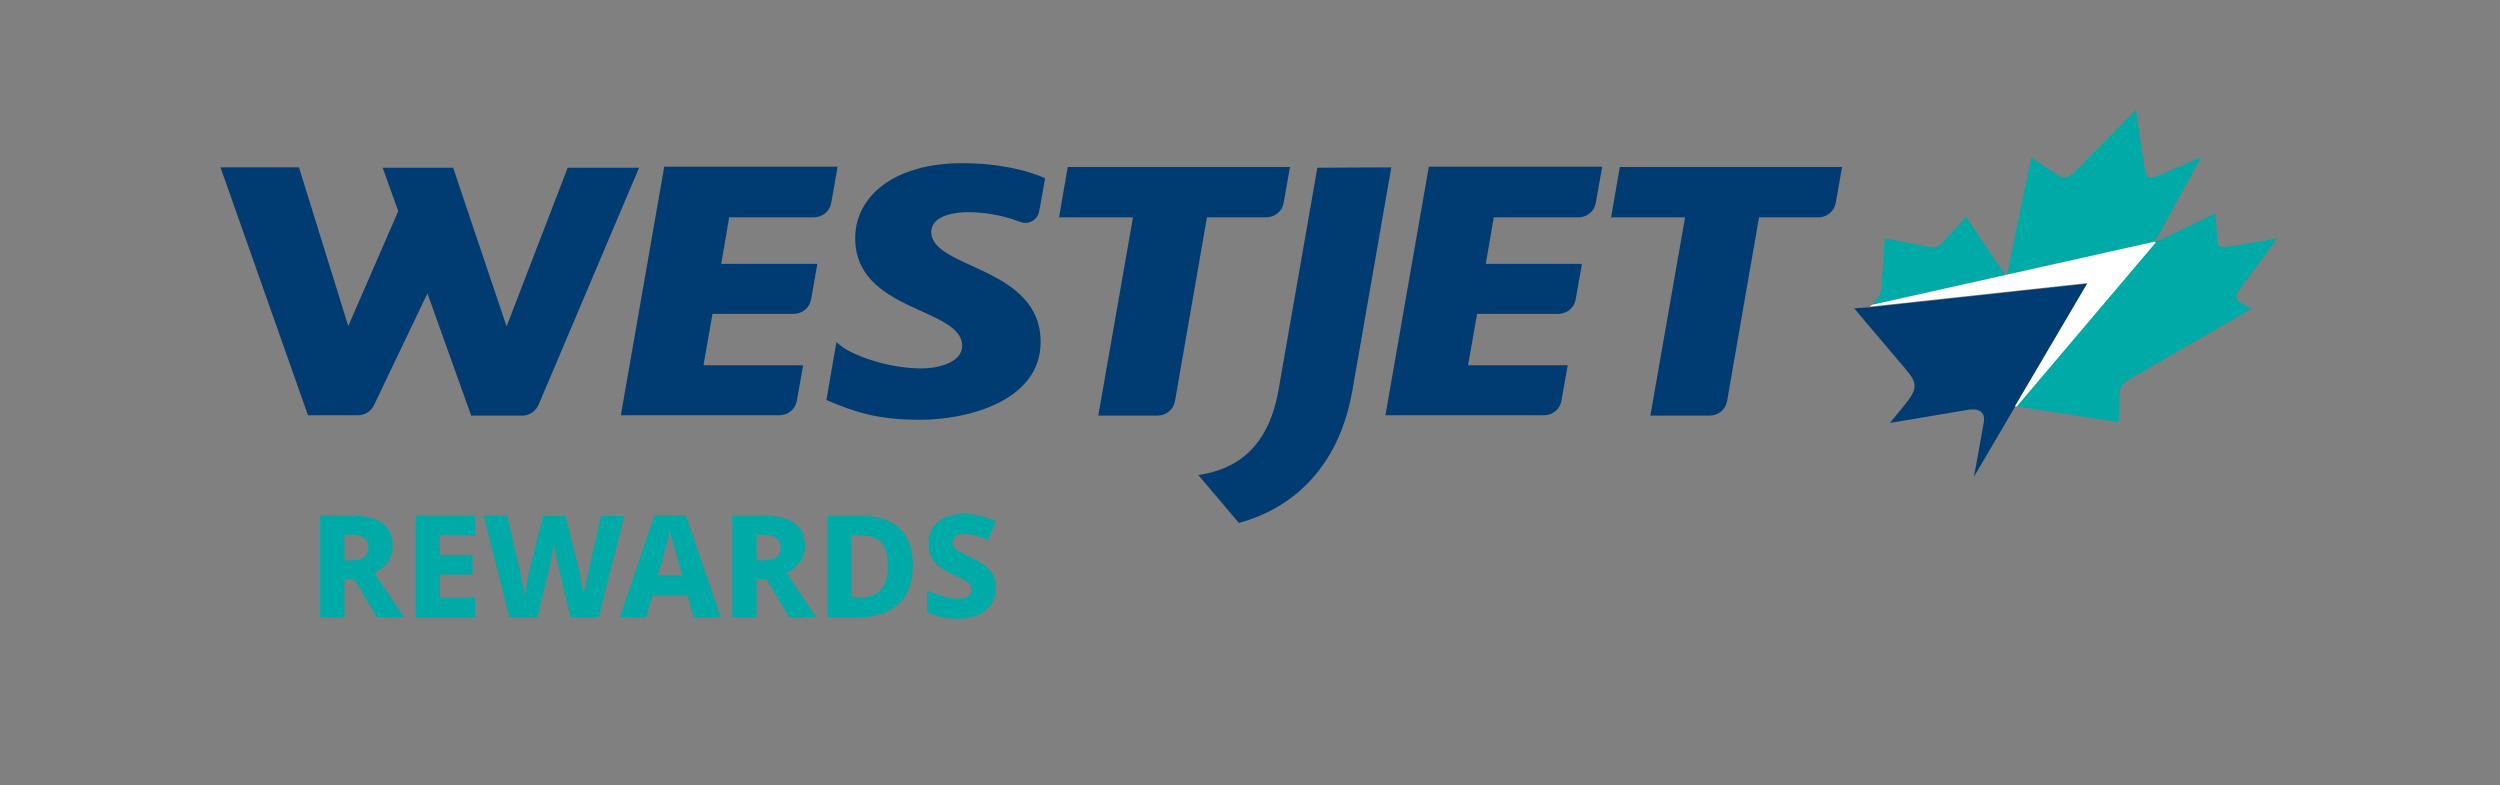 <?xml version="1.0" encoding="utf-8"?>
<!-- Generator: Adobe Illustrator 22.1.0, SVG Export Plug-In . SVG Version: 6.00 Build 0)  -->
<svg version="1.1" id="Layer_1" xmlns="http://www.w3.org/2000/svg" xmlns:xlink="http://www.w3.org/1999/xlink" x="0px" y="0px"
	 viewBox="0 0 720 226.2" enable-background="new 0 0 720 226.2" xml:space="preserve">
<rect x="0" y="0" width="720" height="226.2" fill="#808080" stroke="none"/>
<rect fill="none" width="720" height="226.2"/>
<g>
	<g>
		<path fill="#00AAA6" d="M101.3,148.5c7.9,0,11.8,2.9,11.8,8.7c0,1.9-0.5,3.5-1.5,4.8c-1,1.3-2.3,2.3-3.8,3l8.6,12.8h-7.8l-6.6-11
			h-2.8v11h-7v-29.3H101.3z M101,154h-1.8v7.4h1.8c1.7,0,2.9-0.3,3.8-0.9c0.8-0.6,1.3-1.6,1.3-2.9c0-1.2-0.4-2.1-1.2-2.6
			C104,154.3,102.7,154,101,154z"/>
		<path fill="#00AAA6" d="M136.8,177.8h-17.1v-29.3h17.1v5.7h-10.1v5.6h9.4v5.7h-9.4v6.6h10.1V177.8z"/>
		<path fill="#00AAA6" d="M179.8,148.5l-7.4,29.3h-8.1l-3.4-14.2c-0.1-0.3-0.2-0.7-0.3-1.3c-0.1-0.6-0.3-1.3-0.4-2
			c-0.1-0.7-0.3-1.4-0.4-2.1c-0.1-0.7-0.2-1.2-0.2-1.7c-0.1,0.4-0.1,1-0.3,1.7c-0.1,0.7-0.3,1.4-0.4,2.1c-0.1,0.7-0.3,1.4-0.4,2
			c-0.1,0.6-0.2,1-0.3,1.3l-3.4,14.2h-8.1l-7.4-29.3h6.8l3.5,15.4c0.1,0.6,0.3,1.3,0.5,2.3s0.4,1.9,0.6,3c0.2,1,0.3,1.8,0.4,2.5
			c0.1-0.9,0.3-1.9,0.5-3.1c0.2-1.2,0.4-2.3,0.7-3.4c0.2-1.1,0.4-2,0.6-2.6l3.5-14h6.5l3.5,14c0.1,0.5,0.2,1.1,0.4,1.8
			c0.2,0.8,0.3,1.6,0.5,2.5c0.2,0.9,0.3,1.8,0.5,2.6c0.2,0.8,0.3,1.6,0.3,2.2c0.1-0.7,0.2-1.5,0.4-2.5c0.2-1,0.4-1.9,0.6-2.9
			s0.4-1.7,0.5-2.3l3.5-15.4H179.8z"/>
		<path fill="#00AAA6" d="M199.8,177.8l-1.8-6.3h-10.1l-1.8,6.3h-7.6l10-29.4h9l10.1,29.4H199.8z M196.5,165.7l-1.7-5.9
			c-0.1-0.5-0.3-1.2-0.6-2c-0.2-0.8-0.5-1.7-0.7-2.6c-0.2-0.9-0.4-1.6-0.6-2.2c-0.1,0.6-0.3,1.3-0.5,2.2c-0.2,0.9-0.4,1.8-0.7,2.6
			c-0.2,0.8-0.4,1.5-0.5,2l-1.7,5.9H196.5z"/>
		<path fill="#00AAA6" d="M220,148.5c7.9,0,11.8,2.9,11.8,8.7c0,1.9-0.5,3.5-1.5,4.8c-1,1.3-2.3,2.3-3.8,3l8.6,12.8h-7.8l-6.6-11
			h-2.8v11h-7v-29.3H220z M219.7,154h-1.8v7.4h1.8c1.7,0,2.9-0.3,3.8-0.9c0.8-0.6,1.3-1.6,1.3-2.9c0-1.2-0.4-2.1-1.2-2.6
			C222.7,154.3,221.4,154,219.7,154z"/>
		<path fill="#00AAA6" d="M262.9,162.7c0,5-1.4,8.8-4.2,11.3c-2.8,2.5-6.6,3.8-11.5,3.8h-8.8v-29.3h9.7c4.6,0,8.3,1.2,10.9,3.6
			C261.6,154.5,262.9,158.1,262.9,162.7z M255.7,162.9c0-3-0.6-5.2-1.9-6.6c-1.3-1.4-3.1-2.1-5.6-2.1h-2.9v17.9h2.3
			c2.8,0,4.8-0.8,6.1-2.3C255,168.3,255.7,166,255.7,162.9z"/>
		<path fill="#00AAA6" d="M286.8,169.3c0,1.7-0.4,3.2-1.2,4.5c-0.8,1.4-2.1,2.4-3.7,3.2c-1.6,0.8-3.7,1.2-6.2,1.2
			c-1.8,0-3.3-0.2-4.7-0.5c-1.4-0.3-2.7-0.8-4-1.4V170c1.5,0.7,3,1.3,4.5,1.7c1.5,0.5,3,0.7,4.5,0.7c1.4,0,2.3-0.2,2.9-0.7
			s0.9-1.1,0.9-1.9c0-1-0.5-1.7-1.4-2.3c-0.9-0.6-2.3-1.3-4.1-2.1c-1.1-0.5-2.3-1.2-3.3-1.9c-1.1-0.7-2-1.6-2.6-2.7
			c-0.7-1.1-1-2.5-1-4.3c0-2.7,0.9-4.8,2.8-6.3c1.9-1.5,4.4-2.2,7.6-2.2c1.7,0,3.3,0.2,4.7,0.6c1.5,0.4,2.9,0.9,4.3,1.5l-2.2,5.5
			c-1.3-0.6-2.5-1-3.7-1.3s-2.2-0.5-3.3-0.5c-1.1,0-2,0.2-2.5,0.7c-0.5,0.5-0.8,1.1-0.8,1.8c0,0.6,0.2,1.1,0.6,1.5
			c0.4,0.4,1,0.9,1.8,1.3c0.8,0.4,1.9,1,3.2,1.6c1.5,0.7,2.7,1.4,3.7,2.1c1,0.8,1.8,1.7,2.4,2.7
			C286.5,166.5,286.8,167.8,286.8,169.3z"/>
	</g>
	<g>
		<g>
			<path fill="#003C71" d="M184.1,48.2l-29,68.4c-0.8,1.8-2.6,3.1-4.7,3.1l-14.7,0l-12.6-35.2l-15.4,32.2c-0.8,1.7-2.6,2.9-4.6,2.9
				l-14.4,0L63.5,48.2h22.6l14.2,45.7l14.4-33.1l-4.5-12.5h20.3l15.4,45.7l17.6-45.7H184.1z"/>
			<path fill="#003C71" d="M241.2,48.2l-1.8,10.2c-0.4,2.4-2.5,4.2-5.1,4.2H210L207.7,76l27.7,0l-1.8,10.2c-0.4,2.4-2.5,4.2-5.1,4.2
				l-23.3,0l-2.6,14.8l28.7,0l-1.8,10.2c-0.4,2.4-2.5,4.2-5.1,4.2l-45.6,0l12.5-71.6H241.2z"/>
			<path fill="#003C71" d="M299.7,98.5c0,16.9-20.8,22.4-34.8,22.4c-12.4,0-19.2-2.4-26.9-5.7l2.9-16.7c3.5,3.7,14.8,7.6,24.4,7.6
				c5.4,0,11.8-1.9,11.8-6.5c0-11.1-30.8-9.7-30.8-31c0-12.2,11.4-21.6,30.7-21.6c11.2,0,19.1,2.2,24,4.3l-1.7,9.5
				c-0.3,1.9-2,3.4-4,3.4c-0.5,0-1-0.1-1.5-0.3c-5.6-2.1-10.8-2.8-15-2.8c-2.6,0-10.6,0.5-10.6,5.8
				C268.4,77.5,299.7,76.7,299.7,98.5z"/>
			<path fill="#003C71" d="M371.5,48.2l-1.8,10.2c-0.4,2.4-2.5,4.2-5.1,4.2h-17l-9.2,52.9c-0.4,2.4-2.5,4.2-5.1,4.2l-17,0l10-57.1
				h-21.3l2.5-14.5H371.5z"/>
			<path fill="#003C71" d="M400.7,48.2l-11.2,64.2c-4,22.9-17.9,34.2-32.7,38.2l-11.7-13.8c10.5-1.5,20.1-7.4,23.1-24.4l11.2-64.1
				L400.7,48.2z"/>
			<path fill="#003C71" d="M461.4,48.2l-1.8,10.2c-0.4,2.4-2.5,4.2-5.1,4.2l-24.3,0L427.9,76l27.7,0l-1.8,10.2
				c-0.4,2.4-2.5,4.2-5.1,4.2h-23.3l-2.6,14.8l28.7,0l-1.8,10.2c-0.4,2.4-2.5,4.2-5.1,4.2H399l12.5-71.6H461.4z"/>
			<path fill="#003C71" d="M530.5,48.2l-1.8,10.2c-0.4,2.4-2.5,4.2-5.1,4.2h-17l-9.2,52.9c-0.4,2.4-2.5,4.2-5.1,4.2l-17,0l10-57.1
				h-21.3l2.5-14.5H530.5z"/>
		</g>
		<g>
			<g>
				<path fill="#00AAA6" d="M577.5,79.2l-11.3-16.8c0,0-5.1,5.7-6.2,6.9c-1.1,1.3-2.2,2.1-4.2,1.8c-2.4-0.4-13-2.5-13-2.5
					s-0.8,13-1,14.3c-0.1,1.3-0.6,3-2.9,4.9L577.5,79.2z"/>
				<path fill="#00AAA6" d="M620.6,69.6L634,45.2c0,0-8.8,3.8-11.7,5.1c-2.9,1.2-4,1.1-4.5-1c-0.4-2-2.5-16.8-2.6-17.7
					c-0.8,0.8-15.5,15.7-17.5,17.7c-2.1,2-3.5,2.2-5.3,1c-1.9-1.3-7.4-5-7.4-5l-7,33.8L620.6,69.6z"/>
				<path fill="#00AAA6" d="M645.3,82.9c0.9-1.2,10.6-14.3,10.6-14.3s-11.9,2.2-14.7,2.5c-2.1,0.3-2.5-0.6-2.6-1.8
					c-0.1-0.6-0.5-7.9-0.5-7.9l-17.4,8.4l-40.1,47.2l29.6,4.6c0,0,0.1-4.5,0.2-7.9c0.2-3.4,2.1-3.9,3.2-4.6
					c1.1-0.7,34.9-20.2,34.9-20.2l-3.4-1.8C643.2,86.1,644.4,84.2,645.3,82.9"/>
			</g>
			<path fill="#003C71" d="M534,88.8c0,0,14.3,16.9,14.9,17.6c3.4,4,3.3,5.6-0.1,9.9c-2.7,3.3-4.5,5.5-4.5,5.5s19.8-3.3,22.6-3.8
				c2.5-0.4,5.1,0.3,4.4,3.8c-0.4,2.4-2.8,15.5-2.8,15.5l11.8-20.1l20.9-35.5l-62.7,6.8L534,88.8z"/>
			<polygon fill="#FFFFFF" points="620.8,69.9 580.8,117.1 580.3,117 601.2,81.5 538.5,88.3 539.1,87.8 577.6,79.2 578,79.1 
				620.5,69.6 			"/>
		</g>
	</g>
</g>
</svg>

